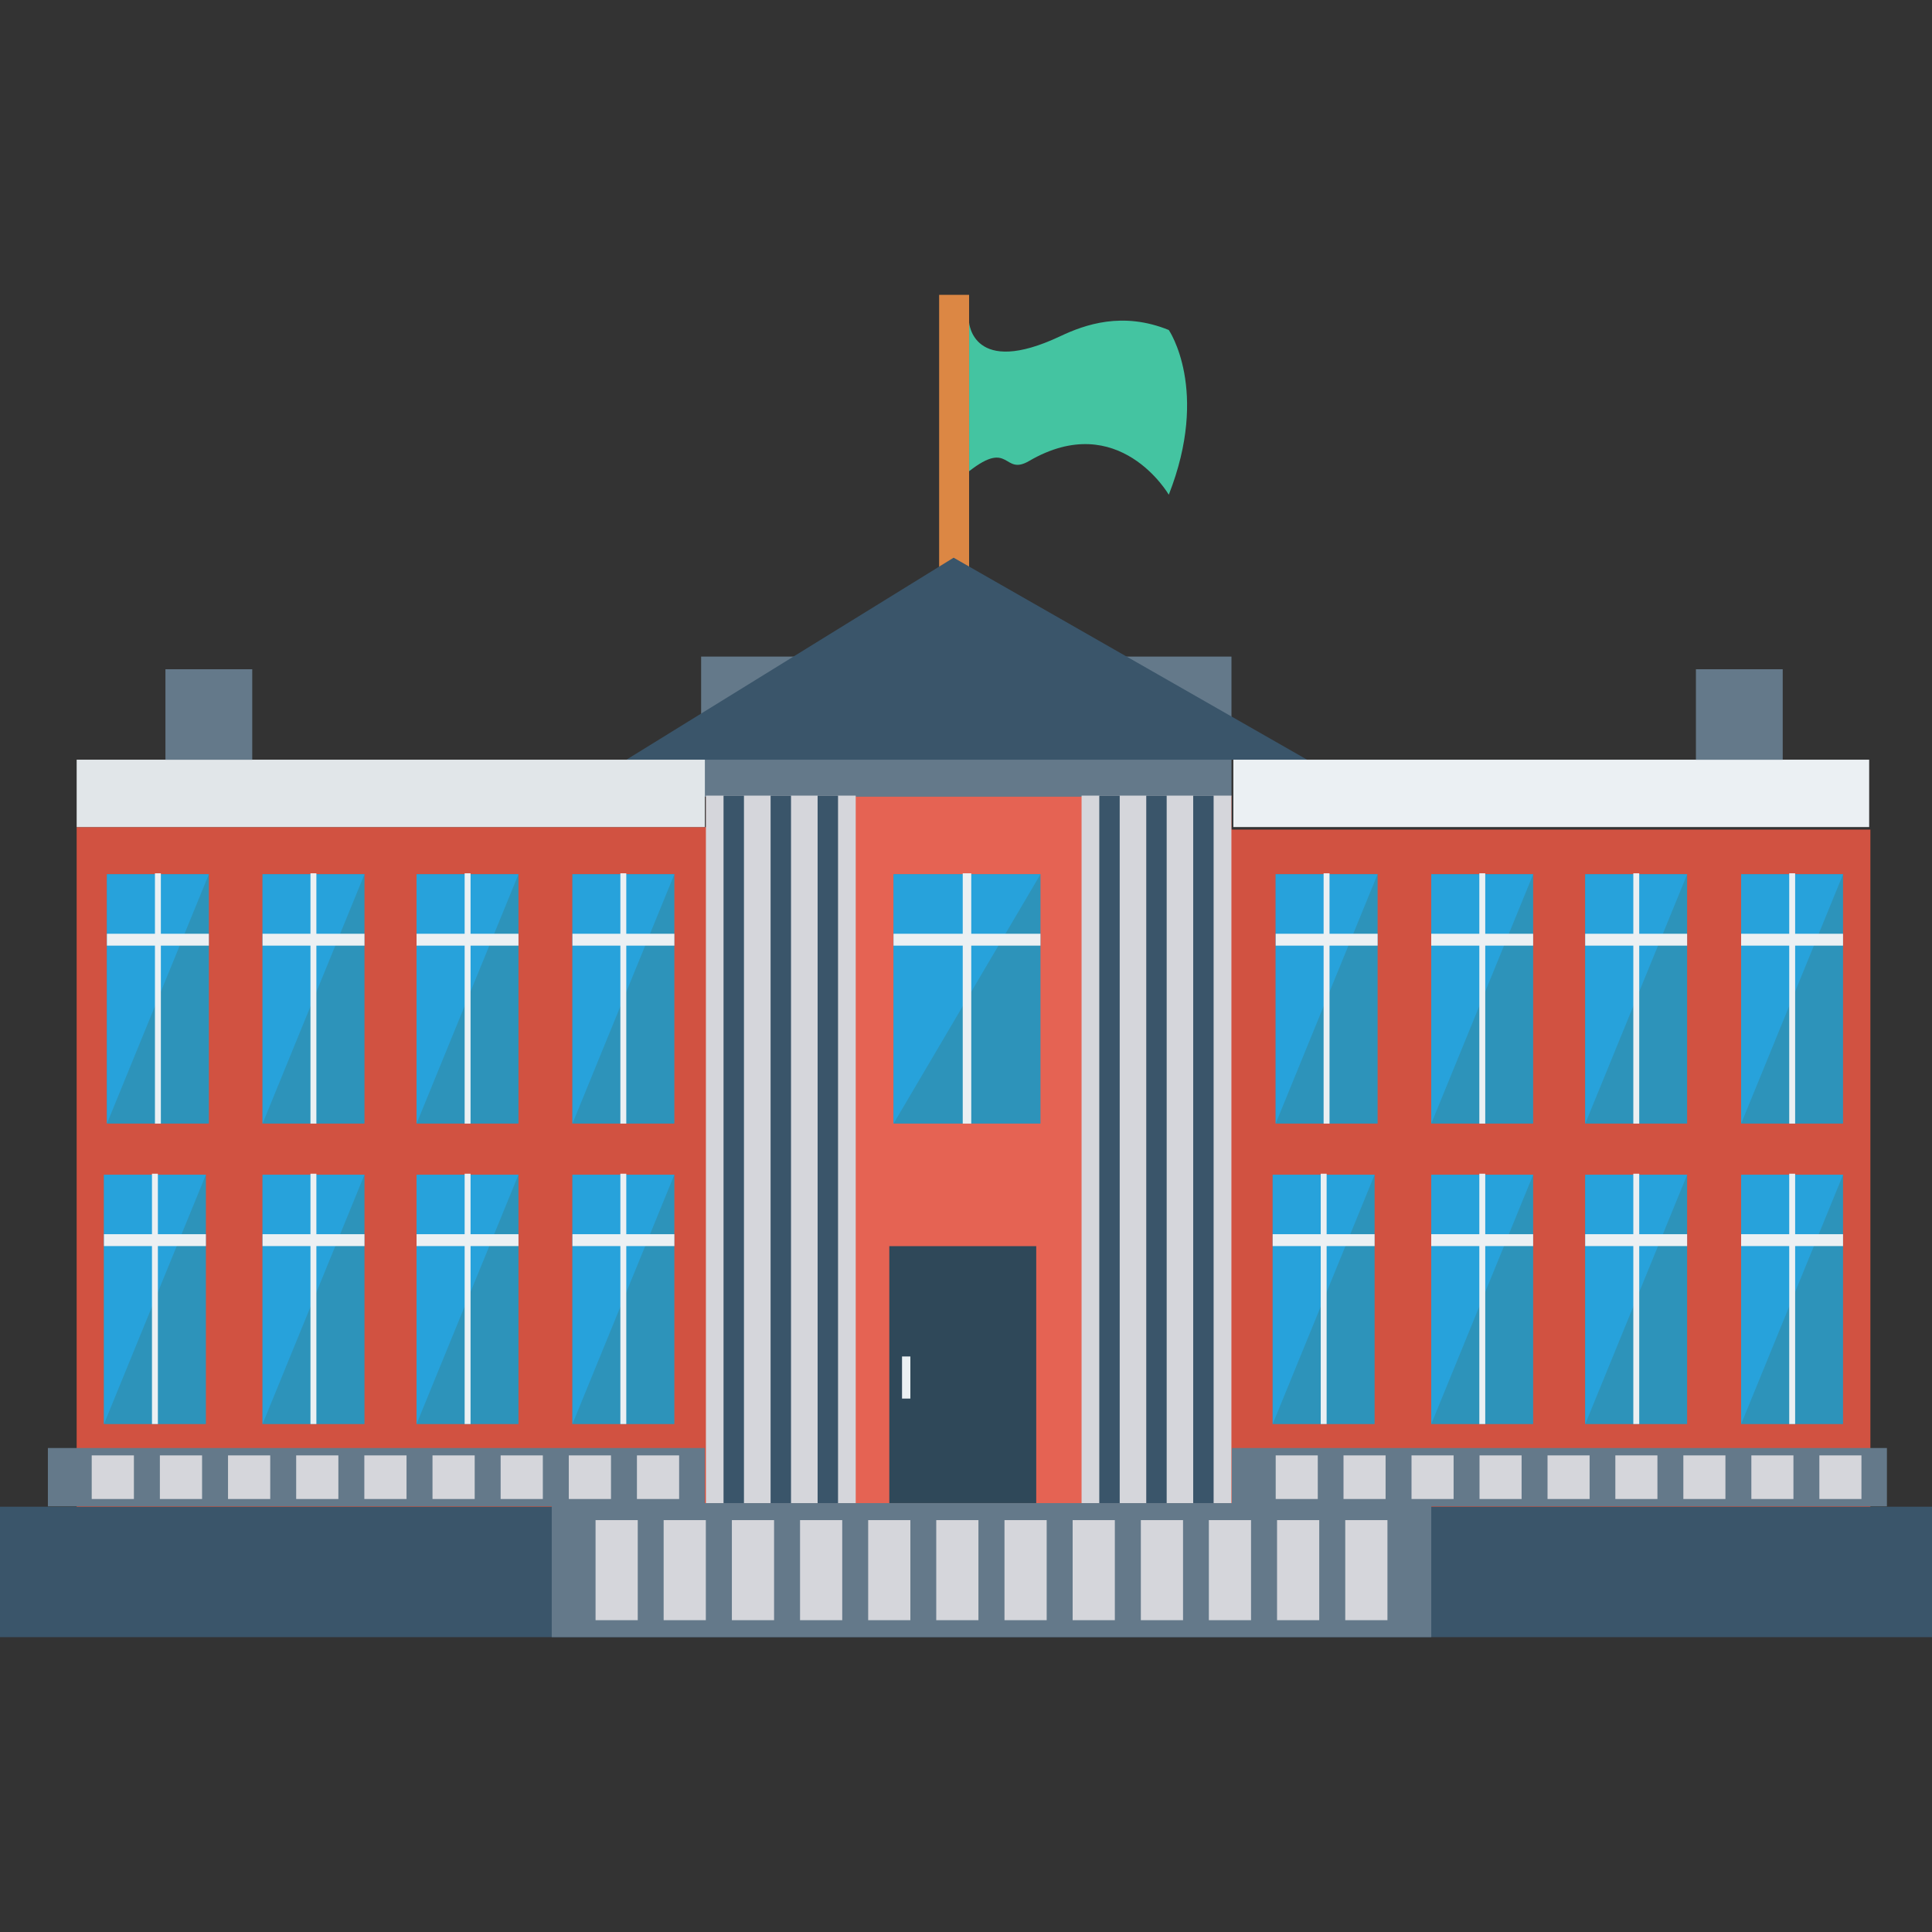 <?xml version="1.0" encoding="iso-8859-1"?>
<!-- Generator: Adobe Illustrator 19.0.0, SVG Export Plug-In . SVG Version: 6.00 Build 0)  -->
<svg version="1.1" id="Capa_1" xmlns="http://www.w3.org/2000/svg" xmlns:xlink="http://www.w3.org/1999/xlink" x="0px" y="0px"
	 viewBox="0 0 426.667 426.667" style="enable-background:new 0 0 426.667 426.667;" xml:space="preserve">
<rect x="0" y="0" width="426.667" height="426.667" fill="#333333" stroke="none"/>
<path style="fill:#44C4A1;" d="M258.118,109.254c0,0-11.023-19.015-30.865-7.441c-5.734,3.345-4.134-4.865-13.228,2.252V71.225
	c0,0,0.808,12.152,20.117,3.031c5.5-2.598,13.779-5.512,23.975-1.378C258.118,72.878,267.212,86.106,258.118,109.254z"/>
<rect x="207.403" y="65.114" style="fill:#DC8744;" width="6.613" height="77.909"/>
<rect y="332.749" style="fill:#3A556A;" width="426.667" height="28.804"/>
<rect x="16.93" y="182.66" style="fill:#D15241;" width="149.184" height="150.101"/>
<rect x="23.616" y="193.071" style="fill:#2D93BA;" width="22.507" height="55.061"/>
<polygon style="fill:#27A2DB;" points="23.615,248.144 23.615,193.083 46.12,193.083 "/>
<g>
	<rect x="34.219" y="192.858" style="fill:#EBF0F3;" width="1.306" height="55.279"/>
	<rect x="23.616" y="206.212" style="fill:#EBF0F3;" width="22.507" height="2.624"/>
</g>
<rect x="22.963" y="259.435" style="fill:#2D93BA;" width="22.507" height="55.061"/>
<polygon style="fill:#27A2DB;" points="22.963,314.493 22.963,259.433 45.468,259.433 "/>
<g>
	<rect x="33.562" y="259.204" style="fill:#EBF0F3;" width="1.306" height="55.279"/>
	<rect x="22.963" y="272.563" style="fill:#EBF0F3;" width="22.507" height="2.624"/>
</g>
<rect x="57.984" y="193.071" style="fill:#2D93BA;" width="22.507" height="55.061"/>
<polygon style="fill:#27A2DB;" points="57.983,248.144 57.983,193.083 80.488,193.083 "/>
<g>
	<rect x="68.565" y="192.858" style="fill:#EBF0F3;" width="1.306" height="55.279"/>
	<rect x="57.984" y="206.212" style="fill:#EBF0F3;" width="22.507" height="2.624"/>
</g>
<rect x="57.984" y="259.435" style="fill:#2D93BA;" width="22.507" height="55.061"/>
<polygon style="fill:#27A2DB;" points="57.983,314.493 57.983,259.433 80.488,259.433 "/>
<g>
	<rect x="68.565" y="259.204" style="fill:#EBF0F3;" width="1.306" height="55.279"/>
	<rect x="57.984" y="272.563" style="fill:#EBF0F3;" width="22.507" height="2.624"/>
</g>
<rect x="91.994" y="193.071" style="fill:#2D93BA;" width="22.507" height="55.061"/>
<polygon style="fill:#27A2DB;" points="91.994,248.144 91.994,193.083 114.499,193.083 "/>
<g>
	<rect x="102.613" y="192.858" style="fill:#EBF0F3;" width="1.306" height="55.279"/>
	<rect x="91.994" y="206.212" style="fill:#EBF0F3;" width="22.507" height="2.624"/>
</g>
<rect x="91.994" y="259.435" style="fill:#2D93BA;" width="22.507" height="55.061"/>
<polygon style="fill:#27A2DB;" points="91.994,314.493 91.994,259.433 114.499,259.433 "/>
<g>
	<rect x="102.613" y="259.204" style="fill:#EBF0F3;" width="1.306" height="55.279"/>
	<rect x="91.994" y="272.563" style="fill:#EBF0F3;" width="22.507" height="2.624"/>
</g>
<rect x="126.417" y="193.071" style="fill:#2D93BA;" width="22.507" height="55.061"/>
<polygon style="fill:#27A2DB;" points="126.419,248.144 126.419,193.083 148.924,193.083 "/>
<g>
	<rect x="137.003" y="192.858" style="fill:#EBF0F3;" width="1.306" height="55.279"/>
	<rect x="126.421" y="206.212" style="fill:#EBF0F3;" width="22.507" height="2.624"/>
</g>
<rect x="126.417" y="259.435" style="fill:#2D93BA;" width="22.507" height="55.061"/>
<polygon style="fill:#27A2DB;" points="126.419,314.493 126.419,259.433 148.924,259.433 "/>
<g>
	<rect x="137.003" y="259.204" style="fill:#EBF0F3;" width="1.306" height="55.279"/>
	<rect x="126.421" y="272.563" style="fill:#EBF0F3;" width="22.507" height="2.624"/>
</g>
<rect x="263.876" y="183.206" style="fill:#D15241;" width="149.184" height="149.547"/>
<rect x="281.728" y="193.071" style="fill:#2D93BA;" width="22.507" height="55.061"/>
<polygon style="fill:#27A2DB;" points="281.716,248.144 281.716,193.083 304.221,193.083 "/>
<g>
	<rect x="292.309" y="192.858" style="fill:#EBF0F3;" width="1.306" height="55.279"/>
	<rect x="281.728" y="206.212" style="fill:#EBF0F3;" width="22.507" height="2.624"/>
</g>
<rect x="281.062" y="259.435" style="fill:#2D93BA;" width="22.507" height="55.061"/>
<polygon style="fill:#27A2DB;" points="281.063,314.493 281.063,259.433 303.568,259.433 "/>
<g>
	<rect x="291.669" y="259.204" style="fill:#EBF0F3;" width="1.306" height="55.279"/>
	<rect x="281.062" y="272.563" style="fill:#EBF0F3;" width="22.507" height="2.624"/>
</g>
<rect x="316.075" y="193.071" style="fill:#2D93BA;" width="22.507" height="55.061"/>
<polygon style="fill:#27A2DB;" points="316.083,248.144 316.083,193.083 338.588,193.083 "/>
<g>
	<rect x="326.699" y="192.858" style="fill:#EBF0F3;" width="1.306" height="55.279"/>
	<rect x="316.075" y="206.212" style="fill:#EBF0F3;" width="22.507" height="2.624"/>
</g>
<rect x="316.075" y="259.435" style="fill:#2D93BA;" width="22.507" height="55.061"/>
<polygon style="fill:#27A2DB;" points="316.083,314.493 316.083,259.433 338.588,259.433 "/>
<g>
	<rect x="326.699" y="259.204" style="fill:#EBF0F3;" width="1.306" height="55.279"/>
	<rect x="316.075" y="272.563" style="fill:#EBF0F3;" width="22.507" height="2.624"/>
</g>
<rect x="350.08" y="193.071" style="fill:#2D93BA;" width="22.507" height="55.061"/>
<polygon style="fill:#27A2DB;" points="350.094,248.144 350.094,193.083 372.599,193.083 "/>
<g>
	<rect x="360.704" y="192.858" style="fill:#EBF0F3;" width="1.306" height="55.279"/>
	<rect x="350.08" y="206.212" style="fill:#EBF0F3;" width="22.507" height="2.624"/>
</g>
<rect x="350.08" y="259.435" style="fill:#2D93BA;" width="22.507" height="55.061"/>
<polygon style="fill:#27A2DB;" points="350.094,314.493 350.094,259.433 372.599,259.433 "/>
<g>
	<rect x="360.704" y="259.204" style="fill:#EBF0F3;" width="1.306" height="55.279"/>
	<rect x="350.08" y="272.563" style="fill:#EBF0F3;" width="22.507" height="2.624"/>
</g>
<rect x="384.512" y="193.071" style="fill:#2D93BA;" width="22.507" height="55.061"/>
<polygon style="fill:#27A2DB;" points="384.519,248.144 384.519,193.083 407.024,193.083 "/>
<g>
	<rect x="395.136" y="192.858" style="fill:#EBF0F3;" width="1.306" height="55.279"/>
	<rect x="384.512" y="206.212" style="fill:#EBF0F3;" width="22.507" height="2.624"/>
</g>
<rect x="384.512" y="259.435" style="fill:#2D93BA;" width="22.507" height="55.061"/>
<polygon style="fill:#27A2DB;" points="384.519,314.493 384.519,259.433 407.024,259.433 "/>
<g>
	<rect x="395.136" y="259.204" style="fill:#EBF0F3;" width="1.306" height="55.279"/>
	<rect x="384.512" y="272.563" style="fill:#EBF0F3;" width="22.507" height="2.624"/>
</g>
<rect x="155.955" y="175.706" style="fill:#E56353;" width="116.011" height="157.06"/>
<rect x="154.837" y="145.003" style="fill:#64798A;" width="117.124" height="30.942"/>
<polyline style="fill:#3A556A;" points="138.325,167.782 210.597,123.163 288.676,167.782 "/>
<rect x="155.895" y="175.706" style="fill:#D5D6DB;" width="33.084" height="156.267"/>
<g>
	<rect x="180.565" y="175.706" style="fill:#3A556A;" width="4.51" height="156.267"/>
	<rect x="170.18" y="175.706" style="fill:#3A556A;" width="4.51" height="156.267"/>
	<rect x="159.787" y="175.706" style="fill:#3A556A;" width="4.51" height="156.267"/>
</g>
<rect x="238.857" y="175.706" style="fill:#D5D6DB;" width="33.084" height="156.267"/>
<g>
	<rect x="263.509" y="175.706" style="fill:#3A556A;" width="4.51" height="156.267"/>
	<rect x="253.141" y="175.706" style="fill:#3A556A;" width="4.51" height="156.267"/>
	<rect x="242.769" y="175.706" style="fill:#3A556A;" width="4.51" height="156.267"/>
</g>
<rect x="121.847" y="331.951" style="fill:#64798A;" width="194.236" height="29.602"/>
<g>
	<rect x="297.088" y="335.706" style="fill:#D5D6DB;" width="9.318" height="22.101"/>
	<rect x="282.027" y="335.706" style="fill:#D5D6DB;" width="9.318" height="22.101"/>
	<rect x="266.965" y="335.706" style="fill:#D5D6DB;" width="9.318" height="22.101"/>
	<rect x="251.947" y="335.706" style="fill:#D5D6DB;" width="9.318" height="22.101"/>
	<rect x="236.885" y="335.706" style="fill:#D5D6DB;" width="9.318" height="22.101"/>
	<rect x="221.833" y="335.706" style="fill:#D5D6DB;" width="9.318" height="22.101"/>
	<rect x="206.763" y="335.706" style="fill:#D5D6DB;" width="9.318" height="22.101"/>
	<rect x="191.731" y="335.706" style="fill:#D5D6DB;" width="9.318" height="22.101"/>
	<rect x="176.683" y="335.706" style="fill:#D5D6DB;" width="9.318" height="22.101"/>
	<rect x="161.63" y="335.706" style="fill:#D5D6DB;" width="9.318" height="22.101"/>
	<rect x="146.56" y="335.706" style="fill:#D5D6DB;" width="9.318" height="22.101"/>
	<rect x="131.524" y="335.706" style="fill:#D5D6DB;" width="9.318" height="22.101"/>
</g>
<rect x="10.577" y="319.782" style="fill:#64798A;" width="145.067" height="12.885"/>
<g>
	<rect x="140.663" y="321.412" style="fill:#D5D6DB;" width="9.318" height="9.63"/>
	<rect x="125.615" y="321.412" style="fill:#D5D6DB;" width="9.318" height="9.63"/>
	<rect x="110.562" y="321.412" style="fill:#D5D6DB;" width="9.318" height="9.63"/>
	<rect x="95.514" y="321.412" style="fill:#D5D6DB;" width="9.318" height="9.63"/>
	<rect x="80.461" y="321.412" style="fill:#D5D6DB;" width="9.318" height="9.63"/>
	<rect x="65.408" y="321.412" style="fill:#D5D6DB;" width="9.318" height="9.63"/>
	<rect x="50.359" y="321.412" style="fill:#D5D6DB;" width="9.318" height="9.63"/>
	<rect x="35.307" y="321.412" style="fill:#D5D6DB;" width="9.318" height="9.63"/>
	<rect x="20.254" y="321.412" style="fill:#D5D6DB;" width="9.318" height="9.63"/>
</g>
<rect x="272.043" y="319.782" style="fill:#64798A;" width="144.67" height="12.885"/>
<g>
	<rect x="401.792" y="321.412" style="fill:#D5D6DB;" width="9.293" height="9.63"/>
	<rect x="386.773" y="321.412" style="fill:#D5D6DB;" width="9.293" height="9.63"/>
	<rect x="371.755" y="321.412" style="fill:#D5D6DB;" width="9.293" height="9.63"/>
	<rect x="356.736" y="321.412" style="fill:#D5D6DB;" width="9.293" height="9.63"/>
	<rect x="341.76" y="321.412" style="fill:#D5D6DB;" width="9.293" height="9.63"/>
	<rect x="326.741" y="321.412" style="fill:#D5D6DB;" width="9.293" height="9.63"/>
	<rect x="311.723" y="321.412" style="fill:#D5D6DB;" width="9.293" height="9.63"/>
	<rect x="296.704" y="321.412" style="fill:#D5D6DB;" width="9.293" height="9.63"/>
	<rect x="281.728" y="321.412" style="fill:#D5D6DB;" width="9.293" height="9.63"/>
</g>
<rect x="197.333" y="193.071" style="fill:#2D93BA;" width="32.448" height="55.061"/>
<polygon style="fill:#27A2DB;" points="197.332,248.144 197.332,193.083 229.777,193.083 "/>
<g>
	<rect x="212.612" y="192.858" style="fill:#EBF0F3;" width="1.882" height="55.279"/>
	<rect x="197.333" y="206.212" style="fill:#EBF0F3;" width="32.444" height="2.624"/>
</g>
<rect x="196.395" y="275.204" style="fill:#2F4859;" width="32.448" height="56.738"/>
<rect x="199.206" y="299.567" style="fill:#EBF0F3;" width="1.843" height="9.297"/>
<rect x="16.93" y="167.77" style="fill:#E1E6E9;" width="138.735" height="14.878"/>
<rect x="272.375" y="167.77" style="fill:#EBF0F3;" width="140.416" height="14.878"/>
<g>
	<rect x="374.528" y="147.797" style="fill:#64798A;" width="19.17" height="19.985"/>
	<rect x="36.535" y="147.797" style="fill:#64798A;" width="19.17" height="19.985"/>
</g>
<g>
</g>
<g>
</g>
<g>
</g>
<g>
</g>
<g>
</g>
<g>
</g>
<g>
</g>
<g>
</g>
<g>
</g>
<g>
</g>
<g>
</g>
<g>
</g>
<g>
</g>
<g>
</g>
<g>
</g>
</svg>
